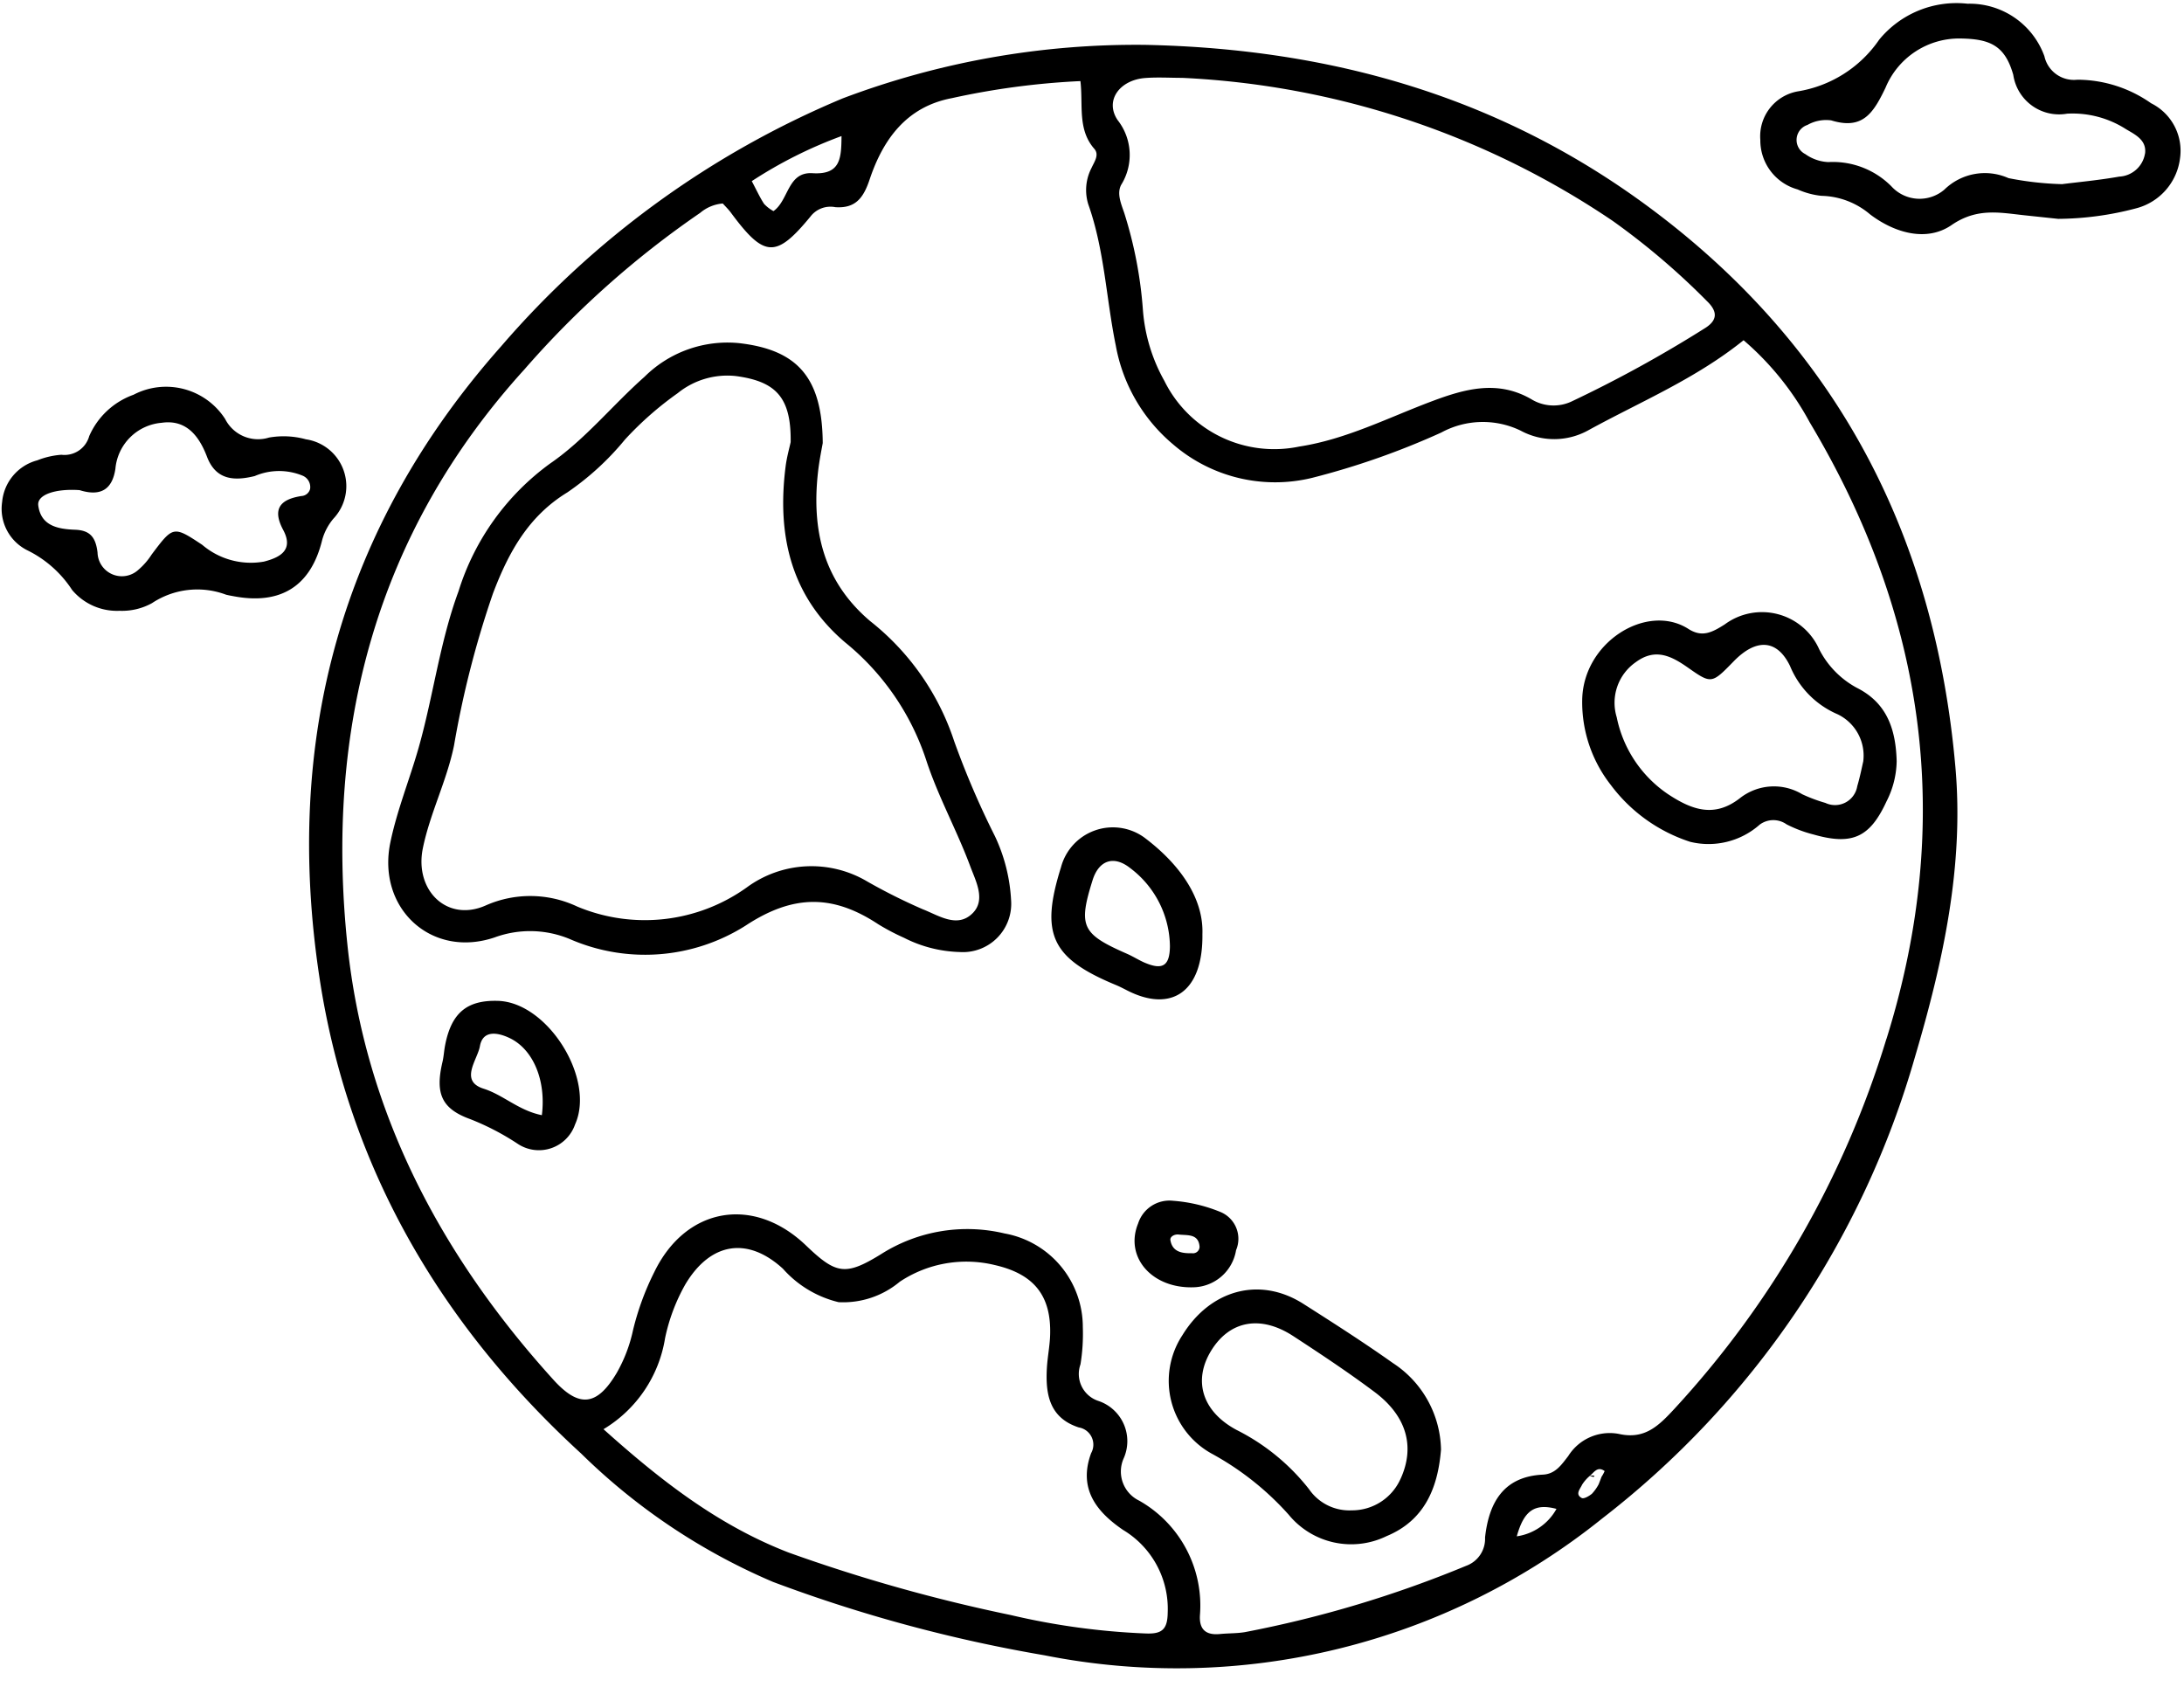 <?xml version="1.0" encoding="UTF-8"?>
<!DOCTYPE svg PUBLIC '-//W3C//DTD SVG 1.0//EN'
          'http://www.w3.org/TR/2001/REC-SVG-20010904/DTD/svg10.dtd'>
<svg height="97.8" preserveAspectRatio="xMidYMid meet" version="1.0" viewBox="-0.1 -0.2 126.1 97.8" width="126.1" xmlns="http://www.w3.org/2000/svg" xmlns:xlink="http://www.w3.org/1999/xlink" zoomAndPan="magnify"
><g data-name="Layer 2"
  ><g data-name="Layer 1" id="change1_1"
    ><path d="M112.8,44.076C111.638,30.866,106.092,20,95.35,11.942,86.671,5.429,76.83,2.612,66.016,2.39a47.9,47.9,0,0,0-17.46,3.09A52.977,52.977,0,0,0,28.838,19.79c-9.293,10.474-12.557,22.772-10.5,36.4C19.98,67.116,25.3,76.258,33.455,83.721a35.808,35.808,0,0,0,11.076,7.41,85.443,85.443,0,0,0,15.674,4.237,39.2,39.2,0,0,0,32.205-7.9,51.615,51.615,0,0,0,18.061-26.659C112.086,55.346,113.307,49.8,112.8,44.076ZM66.01,4.305c.712-.056,1.432-.01,2.148-.01a48.376,48.376,0,0,1,24.858,8.259,41.5,41.5,0,0,1,5.448,4.639c.615.593.6,1.09-.095,1.536a72.835,72.835,0,0,1-7.742,4.256,2.454,2.454,0,0,1-2.31-.136c-1.942-1.125-3.829-.6-5.739.117-2.528.948-4.952,2.2-7.666,2.617a7.073,7.073,0,0,1-7.782-3.791,9.867,9.867,0,0,1-1.239-4.075,24.282,24.282,0,0,0-1.076-5.611c-.177-.527-.445-1.121-.184-1.628a3.261,3.261,0,0,0-.2-3.743C63.665,5.6,64.555,4.42,66.01,4.305ZM48.488,7.656C48.475,8.934,48.439,9.9,46.814,9.8c-1.448-.091-1.367,1.566-2.255,2.188a2.123,2.123,0,0,1-.543-.418c-.252-.386-.444-.812-.71-1.312A25.485,25.485,0,0,1,48.488,7.656ZM66.066,94.109a41.083,41.083,0,0,1-7.806-1.064,95.1,95.1,0,0,1-12.831-3.611c-4.079-1.578-7.4-4.174-10.684-7.119A7.514,7.514,0,0,0,38.3,77.059a10.759,10.759,0,0,1,1.173-3.111c1.444-2.415,3.58-2.774,5.63-.9a6.24,6.24,0,0,0,3.217,1.933A5.092,5.092,0,0,0,51.853,73.8a6.942,6.942,0,0,1,5.48-.963c2.26.516,3.269,1.758,3.2,4.03-.019.635-.15,1.266-.187,1.9-.09,1.519.139,2.894,1.842,3.446a1.007,1.007,0,0,1,.712,1.484c-.76,2.06.318,3.392,1.845,4.434a5.313,5.313,0,0,1,2.576,4.786C67.307,93.889,66.973,94.143,66.066,94.109ZM87.476,88.5c.405-1.45,1-1.929,2.292-1.584A3.132,3.132,0,0,1,87.476,88.5Zm4.9-3.453h0c-.056.149-.114.3-.171.446h0a2.513,2.513,0,0,1-.39.549c-.162.135-.465.31-.589.245-.4-.213-.086-.527.021-.768a2.25,2.25,0,0,1,.434-.5c.256-.206.455-.59.868-.286A2.217,2.217,0,0,1,92.38,85.048Zm16.44-25.262A55.126,55.126,0,0,1,96.58,81.135c-.915.988-1.719,1.793-3.221,1.45a2.824,2.824,0,0,0-2.909,1.276c-.405.524-.75,1.042-1.469,1.077-2.307.112-3.119,1.662-3.337,3.627A1.658,1.658,0,0,1,84.559,90.2a65.664,65.664,0,0,1-12.786,3.832c-.471.077-.956.061-1.433.108-.808.08-1.209-.257-1.158-1.085a6.958,6.958,0,0,0-3.508-6.615,1.866,1.866,0,0,1-.906-2.417,2.448,2.448,0,0,0-1.449-3.34,1.639,1.639,0,0,1-1.035-2.11,10.886,10.886,0,0,0,.136-2.144A5.49,5.49,0,0,0,57.9,71.013a9.285,9.285,0,0,0-7.121,1.19c-2.071,1.281-2.61,1.163-4.346-.5-3.018-2.887-6.932-2.221-8.755,1.539a15.645,15.645,0,0,0-1.23,3.362,8.594,8.594,0,0,1-.934,2.451c-1.149,1.943-2.185,2.034-3.66.406C25.361,72.3,20.976,64.015,19.963,54.38,18.657,41.96,21.574,30.6,30.176,21.131a53.681,53.681,0,0,1,10.149-9.04,2.308,2.308,0,0,1,1.307-.542c.146.163.32.329.461.519,1.926,2.605,2.6,2.668,4.6.236a1.453,1.453,0,0,1,1.437-.543c1.146.079,1.618-.509,1.981-1.6.77-2.3,2.12-4.193,4.732-4.691a43.918,43.918,0,0,1,7.438-.988c.164,1.372-.179,2.789.8,3.907.308.35,0,.754-.16,1.11a2.771,2.771,0,0,0-.188,2.091c.942,2.649,1.034,5.456,1.593,8.172a9.685,9.685,0,0,0,3.3,5.688,9.018,9.018,0,0,0,8.057,1.933,44.566,44.566,0,0,0,7.433-2.61,5.022,5.022,0,0,1,4.576-.114,4.063,4.063,0,0,0,3.913-.016c3-1.647,6.184-2.961,8.966-5.2a16.651,16.651,0,0,1,3.817,4.738C111.088,35.387,112.761,47.193,108.82,59.786Z"
      /><path d="M91.954,84.992l-.136,0-.134.027.241.054A.419.419,0,0,1,91.954,84.992Z"
      /><path d="M124.1,5.761a7.438,7.438,0,0,0-4.26-1.359,1.743,1.743,0,0,1-1.9-1.355A4.592,4.592,0,0,0,113.506.015,5.775,5.775,0,0,0,108.4,2.091a7.061,7.061,0,0,1-4.7,2.985,2.632,2.632,0,0,0-2.162,2.806,2.935,2.935,0,0,0,2.152,2.854,4.524,4.524,0,0,0,1.374.37,4.482,4.482,0,0,1,2.811,1.071c1.418,1.075,3.264,1.606,4.7.62,1.49-1.027,2.816-.713,4.279-.561l1.884.2a18.005,18.005,0,0,0,4.5-.609,3.416,3.416,0,0,0,2.532-2.884A3.063,3.063,0,0,0,124.1,5.761Zm-.351,2.9a1.59,1.59,0,0,1-1.49,1.336c-1.171.207-2.359.315-3.3.435a18.194,18.194,0,0,1-3.092-.348,3.347,3.347,0,0,0-3.7.661,2.2,2.2,0,0,1-3.061-.187,4.76,4.76,0,0,0-3.64-1.4,2.47,2.47,0,0,1-1.329-.46.913.913,0,0,1,.123-1.685,2.186,2.186,0,0,1,1.371-.263c1.813.557,2.425-.405,3.134-1.882a4.6,4.6,0,0,1,4.345-2.845c1.722.027,2.557.427,3.033,2.1a2.672,2.672,0,0,0,3.108,2.24,5.712,5.712,0,0,1,3.409.9C123.2,7.582,123.844,7.89,123.753,8.656Z"
      /><path d="M17.561,25.163a4.845,4.845,0,0,0-2.13-.1A2.129,2.129,0,0,1,12.9,23.991a4.056,4.056,0,0,0-5.291-1.4,4.409,4.409,0,0,0-2.558,2.388,1.481,1.481,0,0,1-1.607,1.077,4.634,4.634,0,0,0-1.387.32A2.74,2.74,0,0,0,.023,28.785a2.674,2.674,0,0,0,1.465,2.791,6.5,6.5,0,0,1,2.577,2.288,3.38,3.38,0,0,0,2.74,1.2,3.574,3.574,0,0,0,1.866-.439,4.731,4.731,0,0,1,4.28-.491c.155.04.313.066.47.095,2.7.5,4.435-.592,5.083-3.261a3.258,3.258,0,0,1,.644-1.22A2.735,2.735,0,0,0,17.561,25.163Zm.244,2.866a.547.547,0,0,1-.5.409c-1.206.187-1.712.726-1.054,1.958.628,1.174-.2,1.593-1.112,1.828a4.324,4.324,0,0,1-3.561-.967c-1.672-1.11-1.681-1.09-2.92.555a4,4,0,0,1-.773.889,1.405,1.405,0,0,1-2.353-1c-.107-.907-.45-1.286-1.306-1.317-.994-.037-1.968-.229-2.117-1.406-.078-.624,1.01-.977,2.386-.88,1.207.378,1.891-.027,2.069-1.241a2.925,2.925,0,0,1,2.666-2.647c1.427-.208,2.167.766,2.622,1.961.526,1.382,1.619,1.392,2.755,1.114a3.565,3.565,0,0,1,2.763-.023A.713.713,0,0,1,17.805,28.029Z"
      /><path d="M57.348,48.082a49.289,49.289,0,0,1-2.356-5.49,14.666,14.666,0,0,0-4.853-6.935c-2.709-2.3-3.384-5.26-3.008-8.606.08-.708.228-1.407.272-1.67-.025-3.823-1.494-5.39-4.838-5.771a6.8,6.8,0,0,0-5.451,1.943c-1.847,1.635-3.432,3.62-5.44,5a14.407,14.407,0,0,0-5.3,7.385c-1.084,2.941-1.454,6.037-2.3,9.022-.521,1.836-1.253,3.623-1.637,5.484-.785,3.8,2.372,6.714,6.024,5.477a5.955,5.955,0,0,1,4.349.1,10.858,10.858,0,0,0,10.128-.773c2.792-1.843,5.088-1.794,7.674-.085a12.8,12.8,0,0,0,1.481.779,7.506,7.506,0,0,0,3.215.823,2.79,2.79,0,0,0,2.97-3A9.848,9.848,0,0,0,57.348,48.082Zm-1.274,4.426c-.888.912-1.977.143-2.895-.212a33.273,33.273,0,0,1-3.2-1.6,6.31,6.31,0,0,0-6.968.344,10.109,10.109,0,0,1-9.783,1.1,6.351,6.351,0,0,0-5.272-.069c-2.227,1-4.142-.858-3.641-3.3.416-2.026,1.381-3.888,1.8-5.932a55.694,55.694,0,0,1,2.249-8.778c.9-2.374,2.047-4.46,4.29-5.83a15.929,15.929,0,0,0,3.333-3.056A19.2,19.2,0,0,1,39.029,22.5a4.556,4.556,0,0,1,3.347-.99c2.339.308,3.209,1.246,3.175,3.815-.068.322-.222.861-.292,1.41-.5,3.939.281,7.471,3.438,10.154a14.636,14.636,0,0,1,4.671,6.768c.684,2.111,1.783,4.084,2.557,6.17C56.233,50.658,56.824,51.736,56.074,52.508Z"
      /><path d="M107.222,39.569a5.2,5.2,0,0,1-2.285-2.284,3.617,3.617,0,0,0-5.451-1.437c-.737.468-1.309.768-2.1.263-2.387-1.528-6.1.759-6.133,4.127a7.747,7.747,0,0,0,1.654,4.885,9.286,9.286,0,0,0,4.583,3.28,4.456,4.456,0,0,0,4.012-.993,1.322,1.322,0,0,1,1.552-.016,7.41,7.41,0,0,0,1.56.587c2.228.636,3.25.171,4.21-1.914a5.266,5.266,0,0,0,.586-2.316C109.361,41.832,108.8,40.413,107.222,39.569Zm-.088,5.623a1.3,1.3,0,0,1-1.84.964,9.054,9.054,0,0,1-1.336-.5,3.172,3.172,0,0,0-3.6.228c-1.479,1.151-2.779.671-4.145-.23a7.046,7.046,0,0,1-2.967-4.446,2.852,2.852,0,0,1,1.1-3.177c1.135-.838,2.063-.354,3.033.328,1.342.942,1.359.917,2.632-.388s2.484-1.284,3.241.277a5.172,5.172,0,0,0,2.74,2.787,2.646,2.646,0,0,1,1.488,2.725C107.4,44.112,107.291,44.66,107.134,45.192Z"
      /><path d="M80.33,78.5c-1.684-1.193-3.433-2.313-5.176-3.422-2.542-1.617-5.391-.793-6.988,1.815a4.8,4.8,0,0,0,1.692,6.831A16.622,16.622,0,0,1,74.3,87.243a4.666,4.666,0,0,0,5.659,1.245c2.161-.894,2.962-2.738,3.142-5A6.1,6.1,0,0,0,80.33,78.5Zm.444,6.66A3.067,3.067,0,0,1,77.947,87a2.826,2.826,0,0,1-2.463-1.218,12.346,12.346,0,0,0-4.2-3.431c-2-1.08-2.5-2.87-1.451-4.574,1.064-1.73,2.847-2.07,4.734-.839,1.589,1.037,3.175,2.088,4.693,3.225C81.122,81.553,81.608,83.32,80.774,85.164Z"
      /><path d="M65.948,48.138a3.1,3.1,0,0,0-4.79,1.739c-1.209,3.854-.557,5.248,3.173,6.793.218.09.428.2.638.307,2.513,1.293,4.4.161,4.356-3.247C69.4,51.633,67.985,49.658,65.948,48.138Zm.094,7.264c-.364-.151-.7-.372-1.059-.53-2.628-1.15-2.835-1.584-2-4.253.358-1.143,1.216-1.459,2.172-.7a5.723,5.723,0,0,1,2.294,4.5C67.442,55.538,67.047,55.82,66.042,55.4Z"
      /><path d="M28.653,57.585c-1.8-.054-2.7.7-3.058,2.588-.059.31-.074.63-.147.937-.428,1.815-.061,2.7,1.595,3.3a14.725,14.725,0,0,1,2.728,1.414,2.208,2.208,0,0,0,3.33-1.1C34.292,62.1,31.534,57.672,28.653,57.585Zm2.533,6.6c-1.344-.269-2.211-1.163-3.365-1.53-1.412-.448-.352-1.664-.212-2.453.172-.967,1.067-.786,1.744-.456C30.686,60.4,31.438,62.176,31.186,64.184Z"
      /><path d="M70.386,69.782a8.925,8.925,0,0,0-2.754-.655,1.9,1.9,0,0,0-2.019,1.31c-.787,1.916.77,3.754,3.184,3.685a2.552,2.552,0,0,0,2.471-2.144A1.675,1.675,0,0,0,70.386,69.782Zm-1.667,2.372c-.6.016-1.13-.085-1.242-.754-.035-.2.231-.352.478-.324.507.058,1.144-.06,1.206.7A.381.381,0,0,1,68.719,72.154Z"
    /></g
  ></g
></svg
>
